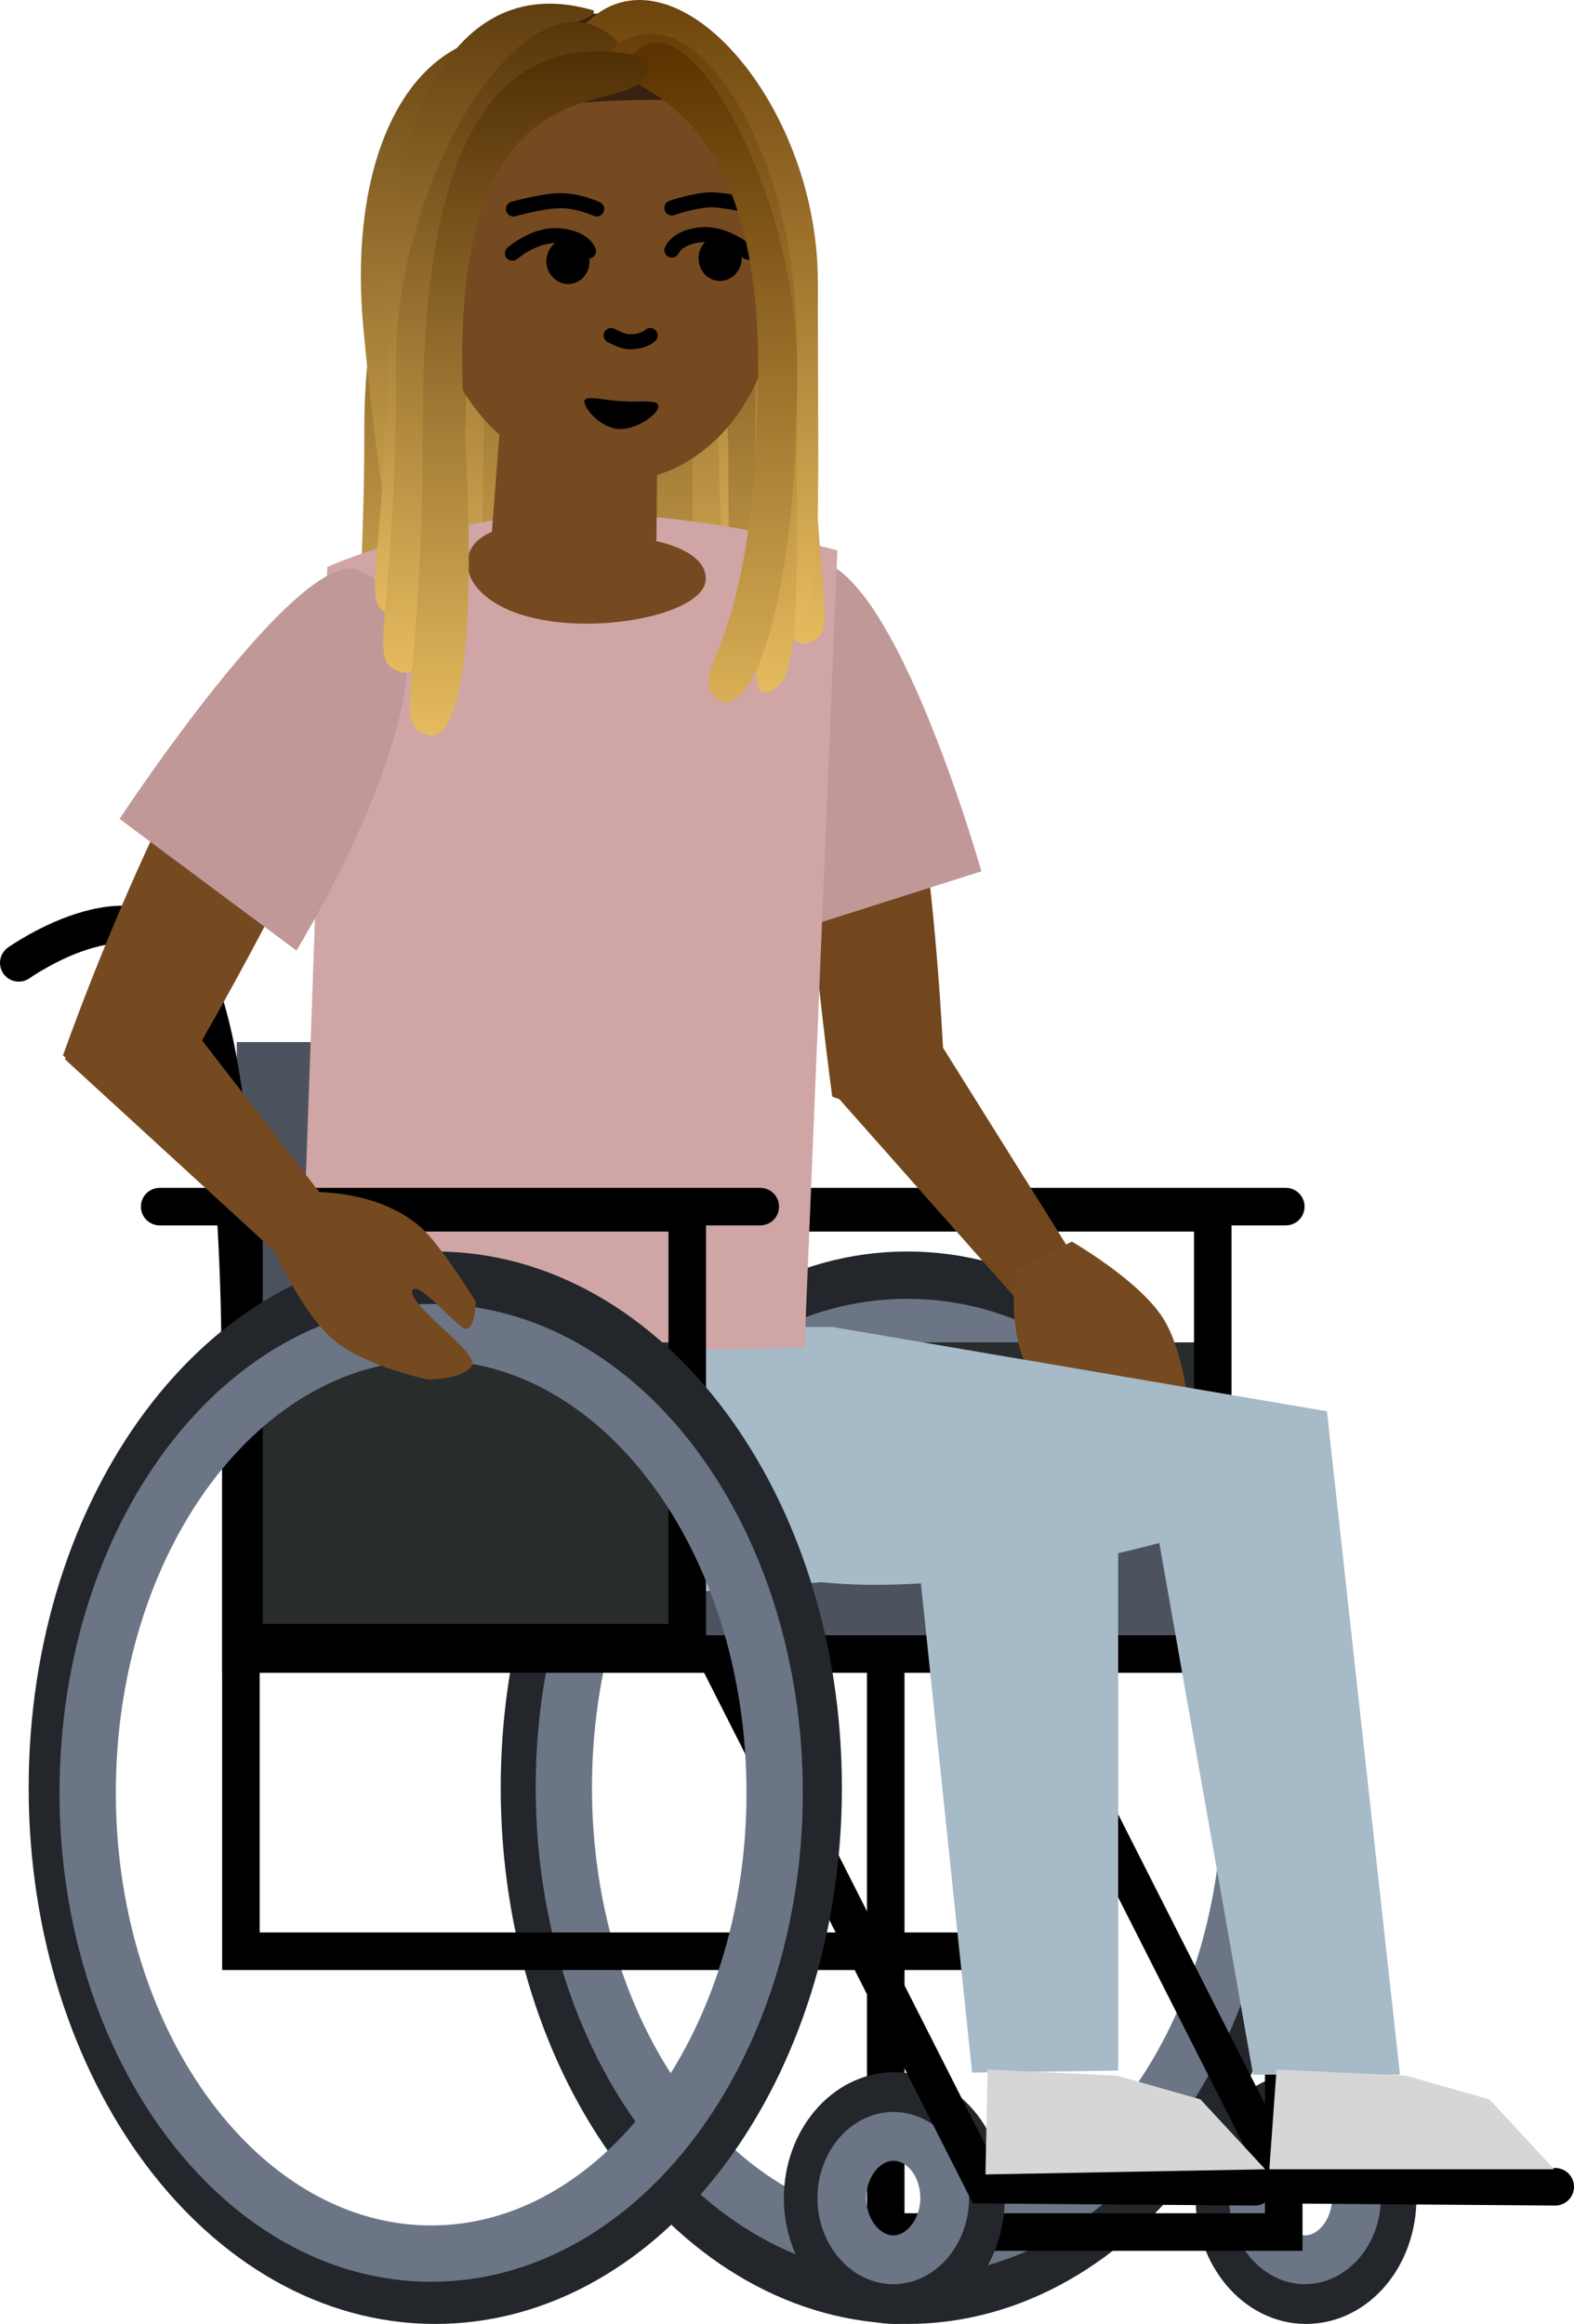 <svg version="1.1" xmlns="http://www.w3.org/2000/svg" xmlns:xlink="http://www.w3.org/1999/xlink" width="153.05" height="225.958" viewBox="0,0,153.05,225.958"><defs><linearGradient x1="223.049" y1="58.836" x2="223.049" y2="128.875" gradientUnits="userSpaceOnUse" id="color-1"><stop offset="0" stop-color="#563408"/><stop offset="1" stop-color="#e5ba5e"/></linearGradient><linearGradient x1="223.053" y1="65.041" x2="223.053" y2="135.08" gradientUnits="userSpaceOnUse" id="color-2"><stop offset="0" stop-color="#563408"/><stop offset="1" stop-color="#e5ba5e"/></linearGradient><linearGradient x1="217.213" y1="61.391" x2="217.213" y2="131.43" gradientUnits="userSpaceOnUse" id="color-3"><stop offset="0" stop-color="#563408"/><stop offset="1" stop-color="#e5ba5e"/></linearGradient><linearGradient x1="219.182" y1="52.203" x2="219.182" y2="122.241" gradientUnits="userSpaceOnUse" id="color-4"><stop offset="0" stop-color="#563408"/><stop offset="1" stop-color="#e5ba5e"/></linearGradient><linearGradient x1="228.889" y1="55.186" x2="228.889" y2="125.225" gradientUnits="userSpaceOnUse" id="color-5"><stop offset="0" stop-color="#563408"/><stop offset="1" stop-color="#e5ba5e"/></linearGradient><linearGradient x1="228.893" y1="61.391" x2="228.893" y2="131.43" gradientUnits="userSpaceOnUse" id="color-6"><stop offset="0" stop-color="#563408"/><stop offset="1" stop-color="#e5ba5e"/></linearGradient><linearGradient x1="228.903" y1="69.056" x2="228.903" y2="139.095" gradientUnits="userSpaceOnUse" id="color-7"><stop offset="0" stop-color="#563408"/><stop offset="1" stop-color="#e5ba5e"/></linearGradient><linearGradient x1="236.635" y1="51.536" x2="236.635" y2="121.575" gradientUnits="userSpaceOnUse" id="color-8"><stop offset="0" stop-color="#563408"/><stop offset="1" stop-color="#e5ba5e"/></linearGradient><linearGradient x1="236.631" y1="57.741" x2="236.631" y2="127.78" gradientUnits="userSpaceOnUse" id="color-9"><stop offset="0" stop-color="#563408"/><stop offset="1" stop-color="#e5ba5e"/></linearGradient><linearGradient x1="244.194" y1="65.727" x2="244.194" y2="135.766" gradientUnits="userSpaceOnUse" id="color-10"><stop offset="0" stop-color="#563408"/><stop offset="1" stop-color="#e5ba5e"/></linearGradient><linearGradient x1="244.204" y1="58.062" x2="244.204" y2="128.101" gradientUnits="userSpaceOnUse" id="color-11"><stop offset="0" stop-color="#563408"/><stop offset="1" stop-color="#e5ba5e"/></linearGradient><linearGradient x1="236.621" y1="65.406" x2="236.621" y2="135.445" gradientUnits="userSpaceOnUse" id="color-12"><stop offset="0" stop-color="#563408"/><stop offset="1" stop-color="#e5ba5e"/></linearGradient><linearGradient x1="217.37" y1="70.824" x2="217.37" y2="70.824" gradientUnits="userSpaceOnUse" id="color-13"><stop offset="0" stop-color="#563408"/><stop offset="1" stop-color="#e5ba5e"/></linearGradient><linearGradient x1="243.843" y1="51.857" x2="243.843" y2="121.896" gradientUnits="userSpaceOnUse" id="color-14"><stop offset="0" stop-color="#5c3300"/><stop offset="1" stop-color="#e6bb5f"/></linearGradient><linearGradient x1="242.459" y1="50.5" x2="242.459" y2="120.539" gradientUnits="userSpaceOnUse" id="color-15"><stop offset="0" stop-color="#5c3300"/><stop offset="1" stop-color="#e6bb5f"/></linearGradient><linearGradient x1="242.386" y1="56.705" x2="242.386" y2="126.744" gradientUnits="userSpaceOnUse" id="color-16"><stop offset="0" stop-color="#5c3300"/><stop offset="1" stop-color="#e6bb5f"/></linearGradient><linearGradient x1="243.302" y1="64.025" x2="243.302" y2="134.064" gradientUnits="userSpaceOnUse" id="color-17"><stop offset="0" stop-color="#5c3300"/><stop offset="1" stop-color="#e6bb5f"/></linearGradient><linearGradient x1="221.373" y1="49.243" x2="221.373" y2="119.282" gradientUnits="userSpaceOnUse" id="color-18"><stop offset="0" stop-color="#492800"/><stop offset="1" stop-color="#e6bb5f"/></linearGradient><linearGradient x1="222.926" y1="54.758" x2="222.926" y2="124.796" gradientUnits="userSpaceOnUse" id="color-19"><stop offset="0" stop-color="#492800"/><stop offset="1" stop-color="#e6bb5f"/></linearGradient><linearGradient x1="225.687" y1="60.869" x2="225.687" y2="130.907" gradientUnits="userSpaceOnUse" id="color-20"><stop offset="0" stop-color="#492800"/><stop offset="1" stop-color="#e6bb5f"/></linearGradient></defs><g transform="translate(-174.275,-59.33)"><g data-paper-data="{&quot;isPaintingLayer&quot;:true}" fill-rule="nonzero" stroke-linejoin="miter" stroke-miterlimit="10" stroke-dasharray="" stroke-dashoffset="0" style="mix-blend-mode: normal"><g data-paper-data="{&quot;origPos&quot;:null}" stroke="none" stroke-width="1" stroke-linecap="butt"><path d="M233.7,69.95c0.8,1.8 -15.9,1.3 -15.9,28c0,26.7 -1.3,31.6 -3.6,30.8c-3.5,-1.1 -0.4,-3.8 -0.4,-30.5c-0.1,-17.6 11.5,-36.7 19.9,-28.3z" fill="url(#color-1)"/><path d="M231.8,73.05c0.8,1.8 -12.3,4.4 -12.3,31.1c0,26.7 -1.3,31.6 -3.6,30.8c-3.5,-1.1 -0.4,-3.8 -0.4,-30.5c0,-17.6 8,-39.8 16.3,-31.4z" fill="url(#color-2)"/><path d="M226,69.45c0.8,1.8 -12.3,4.4 -12.3,31.1c0,26.7 -1.3,31.6 -3.6,30.8c-3.5,-1.1 -0.4,-3.8 -0.4,-30.5c0,-17.7 8,-39.8 16.3,-31.4z" fill="url(#color-3)"/><path d="M213,91.35c0,26.7 6.9,27.2 4.6,26.5c-3.5,1 -5.5,-0.1 -8,-26.7c-1.7,-18.4 5.9,-31.8 19.3,-27.8c0.8,1.8 -15.9,1.3 -15.9,28z" fill="url(#color-4)"/><path d="M239.5,66.35c0.8,1.8 -15.9,1.3 -15.9,28c0,26.7 -1.3,31.6 -3.6,30.8c-3.5,-1.1 -0.4,-3.8 -0.4,-30.5c-0.1,-17.7 11.6,-36.7 19.9,-28.3z" fill="url(#color-5)"/><path d="M237.7,69.45c0.8,1.8 -12.3,4.4 -12.3,31.1c0,26.7 -1.3,31.6 -3.7,30.8c-3.5,-1.1 -0.4,-3.8 -0.4,-30.5c0.1,-17.7 8,-39.8 16.4,-31.4z" fill="url(#color-6)"/><path d="M235.1,71.25c0.8,1.8 -7.2,10.2 -7.2,36.9c0,26.7 -1.3,31.6 -3.6,30.8c-3.5,-1.1 -0.4,-3.8 -0.4,-30.5c0,-17.6 6.5,-47.8 11.2,-37.2z" fill="url(#color-7)"/><path d="M226,62.65c8.3,-8.4 20,10.7 20,28.3c0,26.7 3.1,29.4 -0.4,30.5c-2.3,0.7 -3.6,-4.1 -3.6,-30.8c0,-26.7 -16.8,-26.2 -16,-28z" fill="url(#color-8)"/><path d="M227.8,65.75c8.3,-8.4 16.3,13.8 16.3,31.5c0,26.7 3.1,29.4 -0.4,30.5c-2.3,0.7 -3.6,-4.1 -3.6,-30.8c0,-26.7 -13,-29.4 -12.3,-31.2z" fill="url(#color-9)"/><path d="M238,67.95c4.7,-10.6 11.2,19.6 11.2,37.3c0,26.7 3.1,29.4 -0.4,30.5c-2.3,0.7 -3.7,-4.1 -3.7,-30.8c0,-26.7 -7.9,-35.3 -7.1,-37z" fill="url(#color-10)"/><path d="M235.4,66.15c8.3,-8.4 16.3,13.8 16.3,31.5c0,26.7 3.1,29.4 -0.4,30.5c-2.3,0.7 -3.6,-4.1 -3.6,-30.8c0,-26.7 -13.1,-29.5 -12.3,-31.2z" fill="url(#color-11)"/><path d="M230.4,67.65c4.7,-10.6 11.2,19.6 11.2,37.3c0,26.7 3.1,29.4 -0.4,30.5c-2.3,0.7 -3.7,-4.1 -3.7,-30.8c0,-26.7 -7.9,-35.3 -7.1,-37z" fill="url(#color-12)"/><path d="M217.4,70.85" fill="url(#color-13)"/></g><g><g data-paper-data="{&quot;origPos&quot;:null}" fill="none" stroke-width="5.475" stroke-linecap="butt"><path d="M225.7,233.15c0,-27.3 16.5,-49.4 36.8,-49.4c20.3,0 36.8,22.1 36.8,49.4c0,27.3 -16.5,49.4 -36.8,49.4c-20.3,0 -36.8,-22.1 -36.8,-49.4z" stroke="#23262b"/><path d="M229.1,233.15c0,-24.8 14.9,-44.8 33.4,-44.8c18.5,0 33.4,20.1 33.4,44.8c0,24.8 -14.9,44.8 -33.4,44.8c-18.5,0 -33.4,-20.1 -33.4,-44.8z" stroke="#6c7585"/></g><g data-paper-data="{&quot;origPos&quot;:null}" fill="none" stroke-linecap="butt"><g data-paper-data="{&quot;origPos&quot;:null}"><path d="M293.267,273.05c0,-5.2 3.6,-9.5 8,-9.5c4.4,0 8,4.2 8,9.5c0,5.3 -3.6,9.5 -8,9.5c-4.4,0 -8,-4.3 -8,-9.5z" stroke="#23262b" stroke-width="5.475"/><path d="M296.167,273.05c0,-3.3 2.3,-6 5,-6c2.7,0 5,2.7 5,6c0,3.3 -2.3,6 -5,6c-2.7,0 -5,-2.7 -5,-6z" stroke="#6c7585" stroke-width="4.745"/></g><path d="M260.4,276.35v-66.4h38.7v66.4z" data-paper-data="{&quot;origPos&quot;:null}" stroke="#000000" stroke-width="3.65"/><g data-paper-data="{&quot;origPos&quot;:null}"><path d="M253.233,273.05c0,-5.2 3.6,-9.5 8,-9.5c4.4,0 8,4.2 8,9.5c0,5.3 -3.6,9.5 -8,9.5c-4.4,0 -8,-4.3 -8,-9.5z" stroke="#23262b" stroke-width="5.475"/><path d="M256.133,273.05c0,-3.3 2.3,-6 5,-6c2.8,0 5,2.7 5,6c0,3.3 -2.3,6 -5,6c-2.7,0 -5,-2.7 -5,-6z" stroke="#6c7585" stroke-width="4.745"/></g></g><g data-paper-data="{&quot;origPos&quot;:null}" fill="none" stroke="#000000" stroke-width="3.65" stroke-linecap="round"><path d="M325.5,271.95l-26.3,-0.2l-27,-53.3" data-paper-data="{&quot;origPos&quot;:null}"/><path d="M296.3,271.95l-26.3,-0.2l-27,-53.3" data-paper-data="{&quot;origPos&quot;:null}"/></g><g data-paper-data="{&quot;origPos&quot;:null}"><path d="M299.3,176.65h-58.4" fill="none" stroke="#000000" stroke-width="3.65" stroke-linecap="round"/><g stroke-linecap="butt"><path d="M249.1,217.55v-27.7h42.4v27.7z" fill="#282c2c" stroke="none" stroke-width="1"/><path d="M249.1,219.05v-41.8h43.1v41.8z" fill="none" stroke="#000000" stroke-width="3.65"/></g></g><g><path d="M197.7,249.05v-50.9h75.6v50.9z" data-paper-data="{&quot;origPos&quot;:null}" fill="none" stroke="#000000" stroke-width="3.65" stroke-linecap="butt"/><g data-paper-data="{&quot;origPos&quot;:null}"><path d="M197.7,220.15v-21.9h101.8v21.9z" data-paper-data="{&quot;origPos&quot;:null}" fill="#4d535e" stroke="#000000" stroke-width="3.65" stroke-linecap="butt"/><g data-paper-data="{&quot;origPos&quot;:null}"><path d="M197.3,196.4v-35.75h42.7v35.75z" data-paper-data="{&quot;origPos&quot;:null}" fill="#4d535e" stroke="none" stroke-width="1" stroke-linecap="butt"/><path d="M219.6,152.95c0,0 12.4,-8.8 16.8,0.6c5.6,11.7 4.7,45 4.7,45" data-paper-data="{&quot;origPos&quot;:null}" fill="none" stroke="#000000" stroke-width="3.65" stroke-linecap="round"/><path d="M176.1,152.95c0,0 12.4,-8.8 16.8,0.6c5.6,11.7 4.7,45 4.7,45" data-paper-data="{&quot;origPos&quot;:null}" fill="none" stroke="#000000" stroke-width="3.65" stroke-linecap="round"/></g></g></g></g><g data-paper-data="{&quot;origPos&quot;:null}" stroke="none" stroke-width="1" stroke-linecap="butt"><path d="M278.7,181.55l-4.7,5.1l-18.6,-21c0,0 0.3,-4.9 3,-5.9c2,-0.8 5.6,-1.7 5.6,-1.7z" fill="#72471e"/><path d="M288.1,200.75c-1.3,0.8 -5.2,-7.1 -6.7,-6.7c-1.1,0.3 3,4.5 3.1,5.5c0.1,0.9 -2.8,0.6 -2.8,0.6c0,0 -4.5,-3.5 -6.2,-5.6c-3.8,-4.8 -2.4,-11.7 -2.4,-11.7l5.4,-2.8c0,0 6.6,3.8 8.9,7.5c2.1,3.4 2.5,9.2 2.5,9.2c0,0 -0.4,3.1 -1.8,4z" fill="#764a21"/></g><g stroke="none" stroke-width="1" stroke-linecap="butt"><path d="M296.1,260.95l-9.1,-51.6c0,0 -28.3,7.9 -41.1,1.7c-13.5,-6.6 -16.3,-22.7 -16.3,-22.7h25.6l48.1,8.2l7.1,64.5h-14.3z" data-paper-data="{&quot;origPos&quot;:null}" fill="#a6bac7"/><path d="M297.7,270.25l0.7,-9.7l12.6,0.6l8.1,2.3l6.3,6.8z" data-paper-data="{&quot;origPos&quot;:null}" fill="#d6d6d6"/></g><g data-paper-data="{&quot;origPos&quot;:null}" stroke="none" stroke-width="1" stroke-linecap="butt"><path d="M262,167.25c-2.5,0.4 -6.8,-1.3 -6.8,-1.3c0,0 -6.4,-46.9 -0.9,-48.6c10,-3.4 11.8,46.6 11.8,46.6c0,0 -1.6,2.9 -4.1,3.3z" fill="#72471e"/><path d="M250.5,150.15c0,0 -7.2,-34.1 2,-36.3c8.1,-2 17.2,30.2 17.2,30.2z" fill="#c09898"/></g><g stroke="none" stroke-width="1" stroke-linecap="butt"><path d="M268.8,260.85l-5.1,-48.7c0,0 -37.1,4.6 -44.5,0.6c-19,-10.1 -13.2,-24.5 -13.2,-24.5h26.2l50.8,13.5v58.9z" data-paper-data="{&quot;origPos&quot;:null}" fill="#a6bac7"/><path d="M270.1,270.75l0.2,-10.2l12.6,0.6l8.1,2.3l6.3,6.8z" data-paper-data="{&quot;origPos&quot;:null}" fill="#d6d6d6"/></g><path d="M203.4,191.35l2.7,-76.9c0,0 11.3,-5 23.8,-5.2c12.5,-0.2 25.8,3.6 25.8,3.6l-3.2,77.5z" data-paper-data="{&quot;origPos&quot;:null}" fill="#d0a5a5" stroke="none" stroke-width="1" stroke-linecap="butt"/><g data-paper-data="{&quot;origPos&quot;:null}"><g data-paper-data="{&quot;origPos&quot;:null}"><path d="M189.8,176.65h58.4" fill="none" stroke="#000000" stroke-width="3.65" stroke-linecap="round"/><g stroke-linecap="butt"><path d="M198,217.55v-27.7h42.3v27.7z" fill="#282c2c" stroke="none" stroke-width="1"/><path d="M198,219.05v-41.8h43.1v41.8z" fill="none" stroke="#000000" stroke-width="3.65"/></g></g><g data-paper-data="{&quot;origPos&quot;:null}" fill="none" stroke-width="5.475" stroke-linecap="butt"><path d="M179.8,233.15c0,-27.3 16.5,-49.4 36.8,-49.4c20.3,0 36.8,22.1 36.8,49.4c0,27.3 -16.5,49.4 -36.8,49.4c-20.3,0 -36.8,-22.1 -36.8,-49.4z" stroke="#23262b"/><path d="M182.8,233.65c0,-24.8 14.9,-44.8 33.4,-44.8c18.5,0 33.4,20.1 33.4,44.8c0,24.7 -15,44.8 -33.4,44.8c-18.4,0 -33.4,-20.1 -33.4,-44.8z" stroke="#6c7585"/></g></g><g data-paper-data="{&quot;origPos&quot;:null}" stroke="none" stroke-width="1" stroke-linecap="butt"><path d="M185.4,165.35c-2.1,-0.7 -5,-3.4 -5,-3.4c0,0 17.2,-49.2 29.5,-46.2c9.7,1.9 -18.8,49.6 -18.8,49.6c0,0 -3.6,0.7 -5.7,0z" fill="#764a21"/><path d="M185.9,138.95c0,0 17.3,-26.3 23.1,-24.2c13.8,5 -5.9,37 -5.9,37z" fill="#c09898"/></g><g data-paper-data="{&quot;origPos&quot;:null}" fill="#764a21" stroke="none" stroke-width="1" stroke-linecap="butt"><path d="M223,99.45l15.2,3.4l-0.1,9.1c0,0 4.9,0.9 4.8,3.7c-0.1,4.5 -18.9,6.9 -22.8,0c-1.5,-3.4 2,-4.6 2,-4.6z" data-paper-data="{&quot;origPos&quot;:null}"/><path d="M218.4,88.35c0.8,2.4 0.3,4.7 -1,5.1c-1.4,0.5 -3.2,-1 -4,-3.4c-0.8,-2.4 -0.3,-4.7 1,-5.1c1.4,-0.5 3.2,1.1 4,3.4z" data-paper-data="{&quot;origPos&quot;:null}"/><path d="M249.9,86.15c0,12.8 -7.9,19.6 -14.7,19.9c-11.8,0.2 -19.4,-9.5 -19.4,-22.3c0,-12.8 2.2,-22.4 17.2,-23.1c11.4,-0.6 18.883,11.5 16.883,25.2z" data-paper-data="{&quot;origPos&quot;:null}"/></g><path d="M242.2,69.25c-2.5,-0.5 -15,-0.1 -17.3,1c-5.7,2.9 -7.1,15.9 -7.1,15.9l-2.6,-0.8c0,0 -3.5,-24.9 17.9,-24.7c11.4,-0.6 16.3,10.2 16.8,16.7c0,-0.1 0.4,-6.5 -7.7,-8.1z" data-paper-data="{&quot;origPos&quot;:null}" fill="#38220f" stroke="none" stroke-width="1" stroke-linecap="butt"/><path d="M238.3,98.85c0,0.7 -2,2.2 -3.7,2.2c-1.8,0 -3.5,-1.9 -3.5,-2.7c0,-0.7 2.2,0 4,0c1.7,0.1 3.2,-0.2 3.2,0.5z" fill="#000000" stroke="none" stroke-width="1" stroke-linecap="butt"/><path d="M237.5,91.95c0,0 -0.7,0.7 -2.2,0.6c-0.7,-0.1 -1.6,-0.6 -1.6,-0.6" fill="none" stroke="#000000" stroke-width="1.46" stroke-linecap="round"/><g data-paper-data="{&quot;origPos&quot;:null}"><path d="M224.2,79.65c0,0 2.9,-0.8 4.4,-0.8c1.7,-0.1 3.7,0.8 3.7,0.8" fill="none" stroke="#000000" stroke-width="1.46" stroke-linecap="round"/><g><path d="M224.1,83.95c0,0 2.2,-1.9 4.5,-1.7c2.5,0.2 2.9,1.5 2.9,1.5" fill="none" stroke="#000000" stroke-width="1.46" stroke-linecap="round"/><path d="M227.4,84.75c0,-1.2 0.9,-2.2 2.1,-2.2c1.2,0 2.1,1 2.1,2.2c0,1.2 -0.9,2.2 -2.1,2.2c-1.1,0 -2.1,-1 -2.1,-2.2z" fill="#000000" stroke="none" stroke-width="1" stroke-linecap="butt"/></g></g><g data-paper-data="{&quot;origPos&quot;:null}"><path d="M239.6,79.55c0,0 2.3,-0.8 4,-0.8c1.5,0.1 3.2,0.5 3.2,0.5" fill="none" stroke="#000000" stroke-width="1.46" stroke-linecap="round"/><g><path d="M239.6,83.65c0,0 0.5,-1.3 2.9,-1.5c2.3,-0.2 4.5,1.7 4.5,1.7" fill="none" stroke="#000000" stroke-width="1.46" stroke-linecap="round"/><path d="M244.3,86.65c-1.2,0 -2.1,-1 -2.1,-2.2c0,-1.2 0.9,-2.2 2.1,-2.2c1.2,0 2.1,1 2.1,2.2c0,1.2 -1,2.2 -2.1,2.2z" fill="#000000" stroke="none" stroke-width="1" stroke-linecap="butt"/></g></g><g data-paper-data="{&quot;origPos&quot;:null}" stroke="none" stroke-width="1" stroke-linecap="butt"><g data-paper-data="{&quot;origPos&quot;:null}"><path d="M233.2,63.05c8.3,-8.4 20,10.7 20,28.3c0,26.7 3.1,29.4 -0.4,30.5c-2.3,0.7 -3.6,-4.1 -3.6,-30.8c0,-26.7 -16.7,-26.3 -16,-28z" fill="url(#color-14)"/><path d="M231.2,61.65c8.3,-8.4 22.6,7.4 22.6,25.1c0,26.7 0.6,32.7 -3,33.8c-2.3,0.7 -1.2,-5.3 -1.2,-32.1c0,-26.8 -19.2,-25.1 -18.4,-26.8z" data-paper-data="{&quot;origPos&quot;:null}" fill="url(#color-15)"/><path d="M233,64.75c8.3,-8.4 18.7,9.4 18.7,27.1c0,26.7 0.7,33.7 -2.8,34.8c-2.3,0.7 -0.2,-6.7 -0.2,-33.4c0,-26.7 -16.5,-26.7 -15.7,-28.5z" fill="url(#color-16)"/><path d="M234.9,66.25c4.7,-10.6 16.9,11.1 16.9,28.8c0,26.7 -5.7,35.9 -8.4,31.5c-1.6,-2.6 4.6,-5 4.6,-31.7c0,-26.7 -13.9,-26.9 -13.1,-28.6z" fill="url(#color-17)"/></g><g data-paper-data="{&quot;origPos&quot;:null}"><path d="M216,88.35c0,26.7 -1.3,31.6 -3.6,30.8c-3.5,-1.1 -0.4,-3.8 -0.4,-30.5c0,-17.7 6.6,-32.3 20,-28.3c0.8,1.8 -16,1.3 -16,28z" fill="url(#color-18)"/><path d="M216.8,93.85c0,26.7 -1.3,31.6 -3.6,30.8c-3.5,-1.1 -0.4,-3.8 -0.4,-30.5c0,-17.7 13.1,-39.2 21.5,-30.8c0.8,1.9 -17.5,3.8 -17.5,30.5z" fill="url(#color-19)"/><path d="M219.4,99.95c1.6,26.7 -1.3,31.6 -3.6,30.8c-3.5,-1.1 -0.4,-3.8 -0.4,-30.5c0,-17.7 2.7,-40 21.9,-35.3c1.4,8 -20.3,-4.6 -17.9,35z" fill="url(#color-20)"/></g></g><g data-paper-data="{&quot;origPos&quot;:null,&quot;origRot&quot;:0}" fill="#764a21" stroke="none" stroke-width="1" stroke-linecap="butt"><path d="M201.06,181.085l-20.472,-18.765c0,0 1.766,-3.214 2.961,-5.056c1.62,-2.321 6.593,-1.667 6.593,-1.667l17.004,21.993z" data-paper-data="{&quot;origPos&quot;:null}"/><path d="M215.85,193.453c0,0 -5.747,-1.194 -8.925,-3.659c-3.368,-2.675 -6.318,-9.634 -6.318,-9.634l3.555,-4.926c0,0 7.231,-0.433 11.517,3.891c1.901,1.999 4.863,6.756 4.863,6.756c0,0 -0.043,2.801 -1.036,2.651c-0.889,-0.246 -4.565,-4.738 -5.115,-3.765c-0.67,1.368 6.791,6.253 5.731,7.401c-0.97,1.352 -4.271,1.284 -4.271,1.284z" data-paper-data="{&quot;origPos&quot;:null}"/></g></g></g></svg>